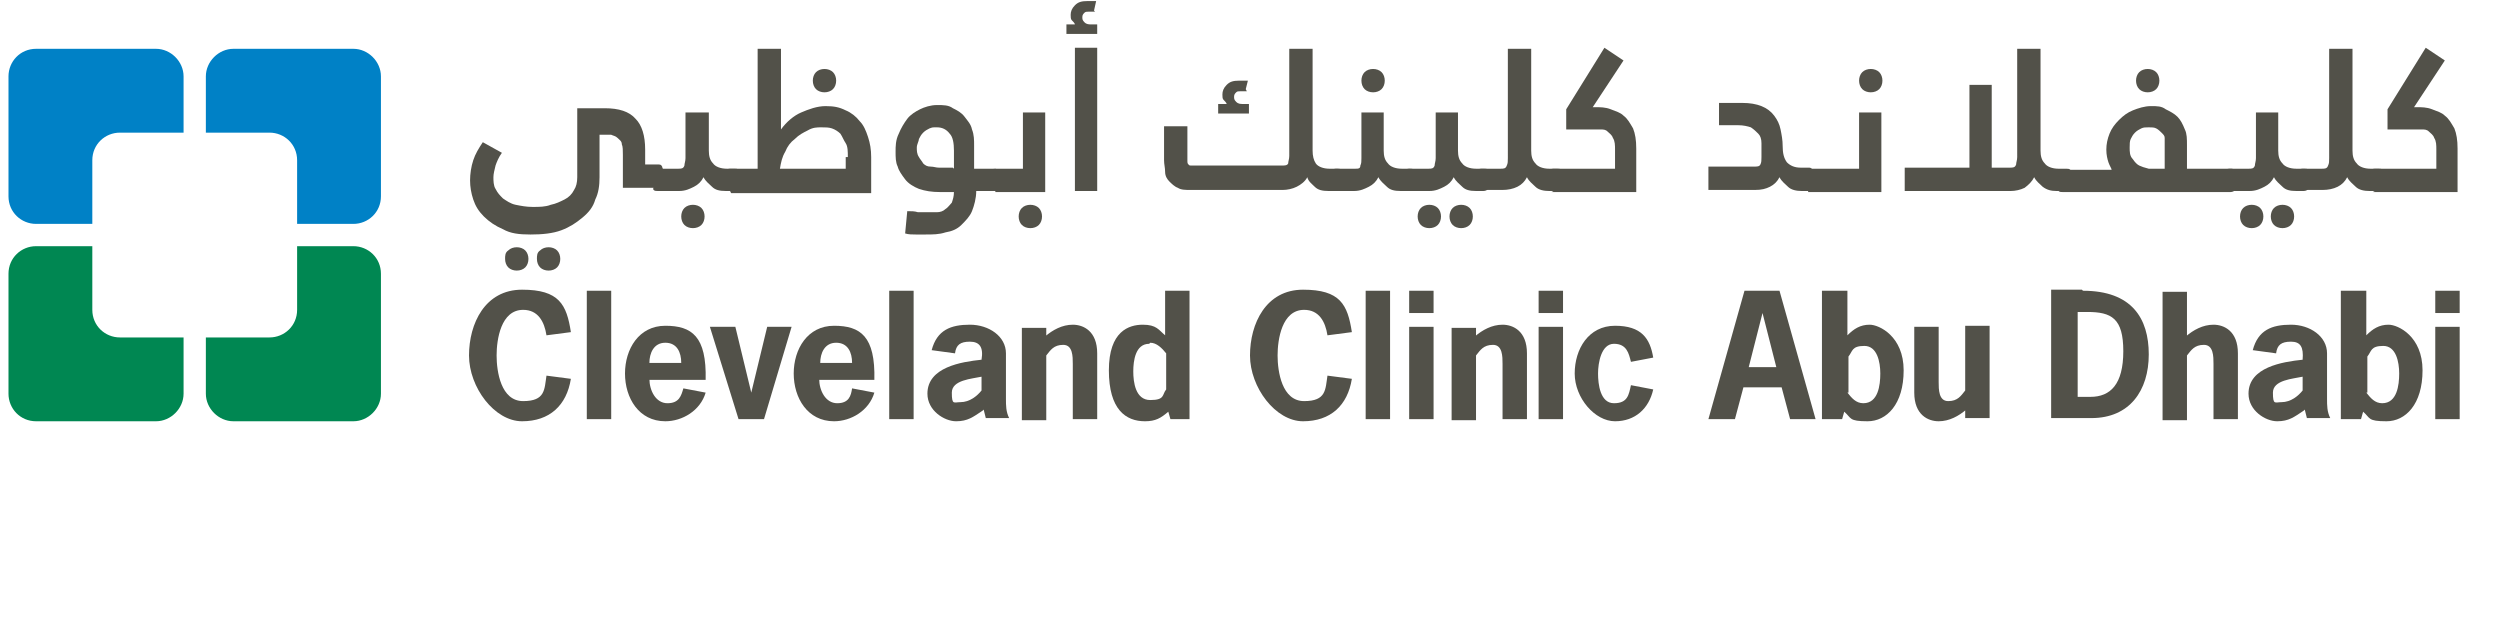 <?xml version="1.0" encoding="UTF-8"?>
<svg id="Layer_1" xmlns="http://www.w3.org/2000/svg" version="1.1" viewBox="0 0 235.6 58.3">
  <!-- Generator: Adobe Illustrator 29.8.1, SVG Export Plug-In . SVG Version: 2.1.1 Build 2)  -->
  <defs>
    <style>
      .st0 {
        fill: #0081c6;
      }

      .st1 {
        fill: #008752;
      }

      .st2 {
        fill: #525149;
      }
    </style>
  </defs>
  <g>
    <path class="st0" d="M8.7,15.1v6H3.4c-1.4,0-2.6-1.1-2.6-2.6V7.2c0-1.4,1.1-2.6,2.6-2.6h11.3c1.4,0,2.6,1.2,2.6,2.6v5.3h-6c-1.4,0-2.6,1.1-2.6,2.6M28,15.1v6h5.3c1.4,0,2.6-1.1,2.6-2.6V7.2c0-1.4-1.2-2.6-2.6-2.6h-11.3c-1.4,0-2.6,1.2-2.6,2.6v5.3h6c1.4,0,2.6,1.1,2.6,2.6"/>
    <path class="st1" d="M28,29.2v-6h5.3c1.4,0,2.6,1.1,2.6,2.6v11.3c0,1.4-1.2,2.6-2.6,2.6h-11.3c-1.4,0-2.6-1.2-2.6-2.6v-5.3h6c1.4,0,2.6-1.1,2.6-2.6M8.7,29.2v-6H3.4c-1.4,0-2.6,1.1-2.6,2.6v11.3c0,1.4,1.1,2.6,2.6,2.6h11.3c1.4,0,2.6-1.2,2.6-2.6v-5.3h-6c-1.4,0-2.6-1.1-2.6-2.6"/>
  </g>
  <g>
    <g>
      <path class="st2" d="M53.8,35.7c-.4,2.5-2,4-4.6,4s-5-3.2-5-6.2,1.5-6.2,5-6.2,4.2,1.4,4.6,4l-2.3.3c-.2-1.3-.8-2.4-2.2-2.4-2.1,0-2.5,2.8-2.5,4.3s.4,4.3,2.5,4.3,2-1.1,2.2-2.4l2.3.3h0Z"/>
      <rect class="st2" x="55.3" y="27.4" width="2.3" height="12.1"/>
      <path class="st2" d="M64.2,34.2c0-1-.4-1.9-1.5-1.9s-1.5,1-1.5,1.9h3ZM61.2,35.7c0,1.1.6,2.3,1.7,2.3s1.3-.7,1.5-1.4l2.1.4c-.5,1.7-2.2,2.7-3.8,2.7-2.5,0-3.8-2.2-3.8-4.5s1.3-4.5,3.8-4.5,3.9,1,3.8,5.1h-5.3Z"/>
      <polygon class="st2" points="72 39.5 69.6 39.5 66.9 30.8 69.3 30.8 70.8 37 70.8 37 72.3 30.8 74.6 30.8 72 39.5"/>
      <path class="st2" d="M80.3,34.2c0-1-.4-1.9-1.5-1.9s-1.5,1-1.5,1.9c0,0,3,0,3,0ZM77.2,35.7c0,1.1.6,2.3,1.7,2.3s1.3-.7,1.4-1.4l2.1.4c-.5,1.7-2.2,2.7-3.8,2.7-2.5,0-3.8-2.2-3.8-4.5s1.3-4.5,3.8-4.5,3.9,1,3.8,5.1h-5.3,0Z"/>
      <rect class="st2" x="83.8" y="27.4" width="2.3" height="12.1"/>
      <path class="st2" d="M92.5,35.5c-.9.2-2.8.3-2.8,1.5s.2.9.8.9c.9,0,1.6-.6,2-1.1v-1.3h0ZM92.6,38.7c-.9.6-1.4,1-2.5,1s-2.7-1-2.7-2.6c0-2.5,3.2-3,5.1-3.2.2-1.2-.2-1.7-1.1-1.7s-1.3.3-1.4,1.1l-2.2-.3c.5-1.9,1.8-2.4,3.6-2.4s3.4,1.1,3.4,2.7v4.3c0,.6,0,1.2.3,1.8h-2.2l-.2-.8h0Z"/>
      <path class="st2" d="M98.5,31.7c.7-.6,1.6-1.1,2.6-1.1s2.3.6,2.3,2.7v6.2h-2.3v-5.2c0-.7,0-1.8-.9-1.8s-1.2.5-1.6,1v6.1h-2.3v-8.7h2.3v.9h0Z"/>
      <path class="st2" d="M108.3,32.4c-1.3,0-1.5,1.6-1.5,2.6s.2,2.7,1.6,2.7,1.1-.5,1.5-1v-3.4c-.4-.5-.9-1-1.5-1M110.1,38.8c-.7.6-1.2.9-2.2.9-1.8,0-3.4-1.1-3.4-4.8s1.9-4.3,3.2-4.3,1.5.5,2.1,1v-4.2h2.3v12.1h-1.8s-.2-.7-.2-.7Z"/>
      <path class="st2" d="M127.4,35.7c-.4,2.5-2,4-4.6,4s-5-3.2-5-6.2,1.5-6.2,5-6.2,4.2,1.4,4.6,4l-2.3.3c-.2-1.3-.8-2.4-2.2-2.4-2.1,0-2.5,2.8-2.5,4.3s.4,4.3,2.5,4.3,2-1.1,2.2-2.4l2.3.3h0Z"/>
      <rect class="st2" x="128.7" y="27.4" width="2.3" height="12.1"/>
      <path class="st2" d="M135.1,39.5h-2.3v-8.7h2.3v8.7ZM135.1,29.5h-2.3v-2.1h2.3v2.1Z"/>
      <path class="st2" d="M139,31.7c.7-.6,1.6-1.1,2.6-1.1s2.3.6,2.3,2.7v6.2h-2.3v-5.2c0-.7,0-1.8-.9-1.8s-1.2.5-1.6,1v6.1h-2.3v-8.7h2.3s0,.9,0,.9Z"/>
      <path class="st2" d="M147.3,39.5h-2.3v-8.7h2.3v8.7ZM147.3,29.5h-2.3v-2.1h2.3v2.1Z"/>
      <path class="st2" d="M155.8,36.7c-.4,1.8-1.7,3-3.6,3s-3.8-2.2-3.8-4.5,1.3-4.5,3.8-4.5,3.3,1.2,3.6,3l-2.1.4c-.2-.8-.4-1.7-1.6-1.7s-1.5,1.8-1.5,2.8.2,2.8,1.5,2.8,1.4-.8,1.6-1.7l2.1.4h0Z"/>
      <path class="st2" d="M166.1,29.5h0l-1.3,5.1h2.6s-1.3-5.1-1.3-5.1ZM171.2,39.5h-2.5l-.8-3h-3.6l-.8,3h-2.5l3.4-12.1h3.3l3.4,12.1h0Z"/>
      <path class="st2" d="M174.1,37c.4.5.8,1,1.5,1,1.4,0,1.6-1.7,1.6-2.8s-.3-2.6-1.5-2.6-1.1.5-1.5,1v3.4h0ZM171.8,27.4h2.3v4.2c.6-.6,1.2-1,2.1-1s3.2,1.1,3.2,4.3-1.6,4.8-3.4,4.8-1.5-.3-2.2-.9l-.2.7h-1.9v-12.1h0Z"/>
      <path class="st2" d="M185.3,38.6c-.7.6-1.6,1.1-2.6,1.1s-2.3-.6-2.3-2.7v-6.2h2.3v5.2c0,.7,0,1.8.9,1.8s1.2-.5,1.6-1v-6.1h2.3v8.7h-2.3s0-.9,0-.9Z"/>
      <path class="st2" d="M197,37.4c1.9,0,3.1-1.2,3.1-4.3s-1.1-3.7-3.4-3.7h-.9v8h1.2ZM196.3,27.4c4.6,0,6.2,2.6,6.2,6s-1.8,6-5.4,6h-3.8v-12.1h2.9Z"/>
      <path class="st2" d="M206,31.7c.7-.6,1.6-1.1,2.6-1.1s2.3.6,2.3,2.7v6.2h-2.3v-5.2c0-.7,0-1.8-.9-1.8s-1.2.5-1.6,1v6.1h-2.3v-12.1h2.3s0,4.3,0,4.3Z"/>
      <path class="st2" d="M217,35.5c-.9.2-2.8.3-2.8,1.5s.2.9.8.9c.9,0,1.6-.6,2-1.1v-1.3h0ZM217.1,38.7c-.9.6-1.4,1-2.5,1s-2.7-1-2.7-2.6c0-2.5,3.2-3,5.1-3.2.1-1.2-.2-1.7-1.1-1.7s-1.3.3-1.4,1.1l-2.2-.3c.5-1.9,1.8-2.4,3.6-2.4s3.4,1.1,3.4,2.7v4.3c0,.6,0,1.2.3,1.8h-2.2l-.2-.8h0Z"/>
      <path class="st2" d="M223,37c.4.5.8,1,1.5,1,1.4,0,1.6-1.7,1.6-2.8s-.3-2.6-1.5-2.6-1.1.5-1.5,1v3.4h0ZM220.7,27.4h2.3v4.2c.6-.6,1.2-1,2.1-1s3.2,1.1,3.2,4.3-1.6,4.8-3.4,4.8-1.5-.3-2.2-.9l-.2.7h-1.9v-12.1h0Z"/>
      <path class="st2" d="M231.8,39.5h-2.3v-8.7h2.3v8.7ZM231.8,29.5h-2.3v-2.1h2.3v2.1Z"/>
      <path class="st2" d="M50.6,24.4c0-.3,0-.6.3-.8.2-.2.5-.3.8-.3s.6.1.8.3c.2.2.3.5.3.8s-.1.6-.3.8c-.2.2-.5.3-.8.3s-.6-.1-.8-.3c-.2-.2-.3-.5-.3-.8M47.6,24.4c0-.3,0-.6.3-.8.2-.2.5-.3.8-.3s.6.1.8.3c.2.2.3.5.3.8s-.1.6-.3.8c-.2.2-.5.3-.8.3s-.6-.1-.8-.3c-.2-.2-.3-.5-.3-.8M58.7,18v-3.4c0-.4,0-.8-.1-1,0-.3-.2-.4-.4-.6s-.4-.2-.6-.3c-.3,0-.5,0-.9,0h-.2v4c0,.8-.1,1.5-.4,2.1-.2.7-.6,1.2-1.2,1.7s-1.2.9-2,1.2c-.8.3-1.8.4-2.9.4s-1.9-.1-2.6-.5c-.7-.3-1.3-.7-1.8-1.2-.5-.5-.8-1-1-1.6-.2-.6-.3-1.2-.3-1.8s.1-1.3.3-1.9.5-1.1.9-1.7l1.8,1c-.3.4-.5.9-.6,1.2-.1.4-.2.8-.2,1.1s0,.8.2,1.1c.2.4.4.6.7.9.3.2.7.5,1.2.6s1,.2,1.6.2,1.2,0,1.7-.2c.5-.1.9-.3,1.3-.5.4-.2.7-.5.9-.9.2-.3.3-.7.3-1.2v-6.5h2.6c1.3,0,2.3.3,2.9,1,.6.6.9,1.6.9,2.9v1.4h1.2c.2,0,.3,0,.4.2,0,.1.1.2.1.4v1.1c0,.1,0,.2-.1.3,0,.1-.2.2-.4.2,0,0-3.3,0-3.3,0Z"/>
      <path class="st2" d="M64.2,20.4c0-.3.1-.6.3-.8.2-.2.5-.3.8-.3s.6.1.8.3c.2.2.3.5.3.8s-.1.6-.3.8c-.2.2-.5.3-.8.3s-.6-.1-.8-.3-.3-.5-.3-.8M62,18c-.2,0-.3,0-.4-.1s0-.2,0-.3v-1.1c0-.1,0-.3.1-.4,0-.1.2-.2.4-.2h1.8c.3,0,.5,0,.6-.3,0-.2.1-.4.1-.7v-4.3h2.2v3.6c0,.5.1.9.4,1.2.2.3.7.5,1.3.5h.7c.2,0,.3,0,.4.1,0,.1,0,.2,0,.4v1.1c0,.1,0,.2-.1.3,0,.1-.2.2-.4.2h-.7c-.6,0-1-.1-1.3-.4-.3-.3-.6-.5-.8-.9-.2.4-.5.7-.9.9s-.8.4-1.4.4h-1.9Z"/>
      <path class="st2" d="M76.6,7.6c0-.3.1-.6.3-.8s.5-.3.8-.3.6.1.8.3.3.5.3.8-.1.6-.3.8c-.2.2-.5.3-.8.3s-.6-.1-.8-.3c-.2-.2-.3-.5-.3-.8M79.9,14.8c0-.5,0-1-.2-1.3s-.3-.6-.5-.9c-.2-.2-.5-.4-.8-.5s-.6-.1-1-.1-.8,0-1.3.3c-.4.2-.8.4-1.2.8-.4.3-.7.7-.9,1.2-.3.5-.4,1-.5,1.6h6.2v-1.1h0ZM68.8,18c-.2,0-.3,0-.4-.1,0-.1-.1-.2-.1-.3v-1.1c0-.1,0-.3.1-.4,0-.1.2-.2.4-.2h2.6V4.6h2.2v7.6c.5-.7,1.2-1.3,1.9-1.6s1.5-.6,2.3-.6,1.3.1,1.9.4c.5.2,1,.6,1.3,1,.4.4.6.9.8,1.5s.3,1.2.3,1.9v3.4h-13.2Z"/>
      <path class="st2" d="M89.9,15.9v-1.7c0-.7-.1-1.3-.4-1.6-.3-.4-.7-.6-1.2-.6s-.4,0-.7.1c-.2.1-.4.2-.6.4-.2.2-.3.4-.4.6,0,.2-.2.5-.2.8s0,.6.2.9c.1.2.3.4.4.6.2.2.4.3.7.3s.5.1.8.1h1.3ZM92,18c0,.7-.2,1.4-.4,1.9s-.6.9-1,1.3-.9.6-1.5.7c-.6.2-1.2.2-1.9.2s-.6,0-.9,0c-.3,0-.7,0-1-.1l.2-2.1c.4,0,.7,0,1,.1.3,0,.6,0,.8,0,.3,0,.7,0,1,0,.3,0,.6-.1.8-.3.2-.1.4-.4.6-.6.1-.3.2-.6.2-1h-1.3c-.8,0-1.4-.1-2-.3-.5-.2-1-.5-1.3-.9s-.6-.8-.7-1.2c-.2-.4-.2-.9-.2-1.4s0-1.1.3-1.7c.2-.5.5-1,.8-1.4s.8-.7,1.2-.9,1-.4,1.6-.4,1.1,0,1.5.3c.4.2.8.4,1.1.8s.6.7.7,1.2c.2.5.2,1,.2,1.5v2.2h1.8c.2,0,.3,0,.4.1,0,.1.1.2.1.4v1.1c0,.1,0,.2-.1.3,0,.1-.2.2-.4.2h-1.8,0Z"/>
      <path class="st2" d="M96,20.4c0-.3.1-.6.3-.8.2-.2.5-.3.8-.3s.6.1.8.3c.2.2.3.5.3.8s-.1.6-.3.8c-.2.2-.5.3-.8.3s-.6-.1-.8-.3-.3-.5-.3-.8M93.8,18c-.2,0-.3,0-.4-.1,0-.1-.1-.2-.1-.3v-1.1c0-.1,0-.3.1-.4,0-.1.2-.2.4-.2h2.6v-5.3h2.1v7.5h-4.7Z"/>
      <path class="st2" d="M101.3,4.5h2.1v13.5h-2.1V4.5Z"/>
      <path class="st2" d="M125.2,18c-.6,0-1-.1-1.3-.4-.3-.3-.6-.5-.7-.9-.2.4-.6.7-1,.9-.4.2-.9.3-1.3.3h-8.7c-.5,0-.9,0-1.2-.2-.3-.1-.6-.4-.8-.6s-.4-.5-.4-.9-.1-.7-.1-1.1v-3.2h2.2v2.8c0,.2,0,.4,0,.5s0,.2.1.3.1.1.2.1c0,0,.2,0,.2,0h8.4c.3,0,.5,0,.6-.2,0-.2.1-.4.1-.7V4.6h2.2v9.6c0,.5.1.9.3,1.2.2.3.7.5,1.3.5h.7c.2,0,.3,0,.4.1,0,.1.1.2.1.4v1.1c0,.1,0,.2-.1.3,0,.1-.2.2-.4.2,0,0-.8,0-.7,0Z"/>
      <path class="st2" d="M128.3,7.6c0-.3.1-.6.3-.8s.5-.3.8-.3.6.1.8.3.3.5.3.8-.1.6-.3.8c-.2.2-.5.3-.8.3s-.6-.1-.8-.3c-.2-.2-.3-.5-.3-.8M125.8,18c-.2,0-.3,0-.4-.1,0-.1,0-.2,0-.3v-1.1c0-.1,0-.3.1-.4,0-.1.2-.2.4-.2h1.8c.3,0,.5,0,.5-.3.1-.2.1-.4.1-.7v-4.3h2.1v3.6c0,.5.1.9.4,1.2.2.3.7.5,1.3.5h.7c.2,0,.4,0,.4.1,0,.1,0,.2,0,.4v1.1c0,.1,0,.2-.1.3,0,.1-.2.2-.4.2h-.7c-.6,0-1-.1-1.3-.4-.3-.3-.6-.5-.8-.9-.2.4-.5.7-.9.9s-.8.4-1.4.4h-1.9Z"/>
      <path class="st2" d="M136.6,20.4c0-.3.1-.6.3-.8.2-.2.5-.3.8-.3s.6.1.8.3c.2.2.3.5.3.8s-.1.6-.3.8c-.2.2-.5.3-.8.3s-.6-.1-.8-.3c-.2-.2-.3-.5-.3-.8M133.6,20.4c0-.3.1-.6.3-.8.2-.2.5-.3.8-.3s.6.1.8.3c.2.2.3.5.3.8s-.1.6-.3.8c-.2.2-.5.3-.8.3s-.6-.1-.8-.3c-.2-.2-.3-.5-.3-.8M132.7,18c-.2,0-.4,0-.4-.1s0-.2,0-.3v-1.1c0-.1,0-.3.1-.4,0-.1.2-.2.4-.2h1.8c.3,0,.5,0,.6-.3,0-.2.1-.4.1-.7v-4.3h2.1v3.6c0,.5.1.9.4,1.2.2.3.7.5,1.3.5h.7c.2,0,.4,0,.4.1,0,.1.1.2.1.4v1.1c0,.1,0,.2-.1.3,0,.1-.2.2-.4.2h-.7c-.6,0-1-.1-1.3-.4-.3-.3-.6-.5-.8-.9-.2.4-.5.7-.9.9s-.8.4-1.4.4h-1.9Z"/>
      <path class="st2" d="M139.5,18c-.2,0-.4,0-.4-.1,0-.1,0-.2,0-.3v-1.1c0-.1,0-.3.1-.4,0-.1.2-.2.4-.2h1.8c.3,0,.5,0,.6-.3.1-.2.1-.4.1-.7V4.6h2.2v9.6c0,.5.1.9.4,1.2.2.3.7.5,1.3.5h.7c.2,0,.4,0,.4.1,0,.1.1.2.1.4v1.1c0,.1,0,.2-.1.3,0,.1-.2.2-.4.2h-.7c-.5,0-1-.1-1.3-.4s-.6-.5-.8-.9c-.2.4-.5.7-.9.9-.4.2-.9.3-1.4.3h-1.9Z"/>
      <path class="st2" d="M146.4,18c-.2,0-.3,0-.4-.1,0-.1-.1-.2-.1-.3v-1.1c0-.1,0-.3.1-.4,0-.1.2-.2.4-.2h5.8v-1.8c0-.4,0-.8-.2-1.1-.1-.3-.3-.4-.5-.6s-.4-.2-.7-.2c-.3,0-.6,0-.9,0h-2.3v-1.9l3.6-5.8,1.8,1.2-2.9,4.4h.2c.5,0,1,0,1.5.2s.9.3,1.2.6c.4.3.6.7.9,1.2.2.5.3,1.1.3,1.9v4.1h-8Z"/>
      <path class="st2" d="M169.8,18c-.5,0-1-.1-1.3-.4s-.6-.5-.8-.9c-.2.4-.5.7-.9.9-.4.2-.8.3-1.4.3h-4.4v-2.2h4.3c.3,0,.5,0,.6-.2s.1-.4.1-.7c0-.5,0-.9,0-1.3s-.1-.7-.3-.9-.4-.4-.7-.6c-.3-.1-.7-.2-1.2-.2h-1.8v-2.1h2.2c.7,0,1.3.1,1.8.3s.9.5,1.2.9c.3.4.5.8.6,1.3.1.5.2,1,.2,1.6s.1,1.1.4,1.5c.3.3.7.5,1.3.5h.7c.2,0,.3,0,.4.2,0,.1.1.2.1.4v1.1c0,.1,0,.2-.1.3,0,.1-.2.2-.4.2h-.7,0Z"/>
      <path class="st2" d="M175.2,7.6c0-.3.1-.6.3-.8s.5-.3.8-.3.6.1.8.3c.2.2.3.5.3.8s-.1.6-.3.8c-.2.2-.5.3-.8.3s-.6-.1-.8-.3c-.2-.2-.3-.5-.3-.8M170.4,18c-.2,0-.3,0-.4-.1,0-.1-.1-.2-.1-.3v-1.1c0-.1,0-.3.1-.4,0-.1.2-.2.4-.2h4.8v-5.3h2.1v7.5h-6.9Z"/>
      <path class="st2" d="M193.8,18c-.5,0-.9-.1-1.3-.4-.3-.3-.6-.5-.8-.9-.2.4-.5.7-.9,1-.4.2-.9.3-1.3.3h-10v-2.2h6.1v-7.8h2.1v7.8h1.7c.3,0,.5,0,.6-.3,0-.2.1-.4.1-.7V4.6h2.2v9.6c0,.5.1.9.4,1.2.2.3.7.5,1.3.5h.7c.2,0,.3,0,.4.1,0,.1.1.2.1.4v1.1c0,.1,0,.2-.1.3,0,.1-.2.2-.4.2h-.7,0Z"/>
      <path class="st2" d="M201.3,7.6c0-.3.1-.6.3-.8.2-.2.5-.3.8-.3s.6.1.8.3.3.5.3.8-.1.6-.3.8c-.2.2-.5.3-.8.3s-.6-.1-.8-.3c-.2-.2-.3-.5-.3-.8M204,15.9v-2.4c0-.2,0-.4,0-.5,0-.2-.1-.3-.3-.5-.1-.1-.3-.3-.5-.4s-.4-.1-.7-.1-.5,0-.7.1c-.2.1-.4.2-.6.4s-.3.4-.4.6c-.1.2-.1.5-.1.8,0,.4,0,.8.3,1.1.2.3.4.5.6.6.2.1.5.2.9.3h1.6ZM206.1,15.9h4.1c.2,0,.3,0,.4.2,0,.1.1.2.1.4v1.1c0,.1,0,.2-.1.3,0,.1-.2.2-.4.2h-15.8c-.2,0-.3,0-.4-.1,0-.1-.1-.2-.1-.3v-1.1c0-.1,0-.3.1-.4,0-.1.2-.2.4-.2h4.6c0-.1-.2-.4-.3-.7s-.2-.7-.2-1.2.1-1,.3-1.5.5-.9.9-1.3c.4-.4.8-.7,1.3-.9.5-.2,1.1-.4,1.7-.4s1,0,1.4.3c.4.2.8.4,1.1.7s.5.7.7,1.2c.2.4.2.9.2,1.5v2.3h0Z"/>
      <path class="st2" d="M214,20.4c0-.3.1-.6.3-.8.2-.2.5-.3.8-.3s.6.1.8.3c.2.2.3.5.3.8s-.1.6-.3.8c-.2.2-.5.3-.8.3s-.6-.1-.8-.3c-.2-.2-.3-.5-.3-.8M211.1,20.4c0-.3.1-.6.3-.8.2-.2.5-.3.8-.3s.6.1.8.3c.2.2.3.5.3.8s-.1.6-.3.8c-.2.2-.5.3-.8.3s-.6-.1-.8-.3c-.2-.2-.3-.5-.3-.8M210.1,18c-.2,0-.4,0-.4-.1s-.1-.2-.1-.3v-1.1c0-.1,0-.3.1-.4,0-.1.2-.2.4-.2h1.8c.3,0,.5,0,.6-.3,0-.2.1-.4.1-.7v-4.3h2.1v3.6c0,.5.1.9.4,1.2.2.3.7.5,1.3.5h.7c.2,0,.4,0,.4.1,0,.1.1.2.1.4v1.1c0,.1,0,.2-.1.3,0,.1-.2.2-.4.2h-.7c-.6,0-1-.1-1.3-.4-.3-.3-.6-.5-.8-.9-.2.4-.5.7-.9.9s-.8.4-1.4.4h-1.9Z"/>
      <path class="st2" d="M216.9,18c-.2,0-.4,0-.4-.1s0-.2,0-.3v-1.1c0-.1,0-.3.1-.4,0-.1.2-.2.4-.2h1.8c.3,0,.5,0,.6-.3.1-.2.1-.4.1-.7V4.6h2.2v9.6c0,.5.1.9.4,1.2.2.3.7.5,1.3.5h.7c.2,0,.4,0,.4.1,0,.1,0,.2,0,.4v1.1c0,.1,0,.2-.1.3,0,.1-.2.2-.4.2h-.7c-.5,0-1-.1-1.3-.4s-.6-.5-.8-.9c-.2.4-.5.7-.9.9-.4.2-.9.3-1.4.3h-1.9Z"/>
      <path class="st2" d="M223.8,18c-.2,0-.3,0-.4-.1,0-.1-.1-.2-.1-.3v-1.1c0-.1,0-.3.1-.4,0-.1.2-.2.4-.2h5.8v-1.8c0-.4,0-.8-.2-1.1-.1-.3-.3-.4-.5-.6s-.4-.2-.7-.2c-.3,0-.6,0-.9,0h-2.3v-1.9l3.6-5.8,1.8,1.2-2.9,4.4h.2c.5,0,1,0,1.5.2s.9.3,1.2.6c.4.3.6.7.9,1.2.2.5.3,1.1.3,1.9v4.1h-8Z"/>
    </g>
    <path class="st2" d="M103.2,1.1c-.2,0-.4,0-.6,0s-.3,0-.4.1c-.1.1-.2.2-.2.4s0,.3.2.5c.2.2.4.2.7.2h.5v.9h-2.9v-.9h.8c0-.1-.2-.3-.3-.4s-.1-.3-.1-.5c0-.3.1-.6.4-.9s.6-.4,1.2-.4.3,0,.4,0,.3,0,.4,0l-.2.9h0Z"/>
    <path class="st2" d="M117.5,8.6c-.2,0-.4,0-.6,0s-.3,0-.4.1c-.1.1-.2.2-.2.4s0,.3.2.5.4.2.7.2h.5v.9h-2.9v-.9h.8c0-.1-.2-.3-.3-.4s-.1-.3-.1-.5c0-.3.1-.6.4-.9s.6-.4,1.2-.4.3,0,.4,0,.3,0,.4,0l-.2.8h0Z"/>
  </g>
</svg>